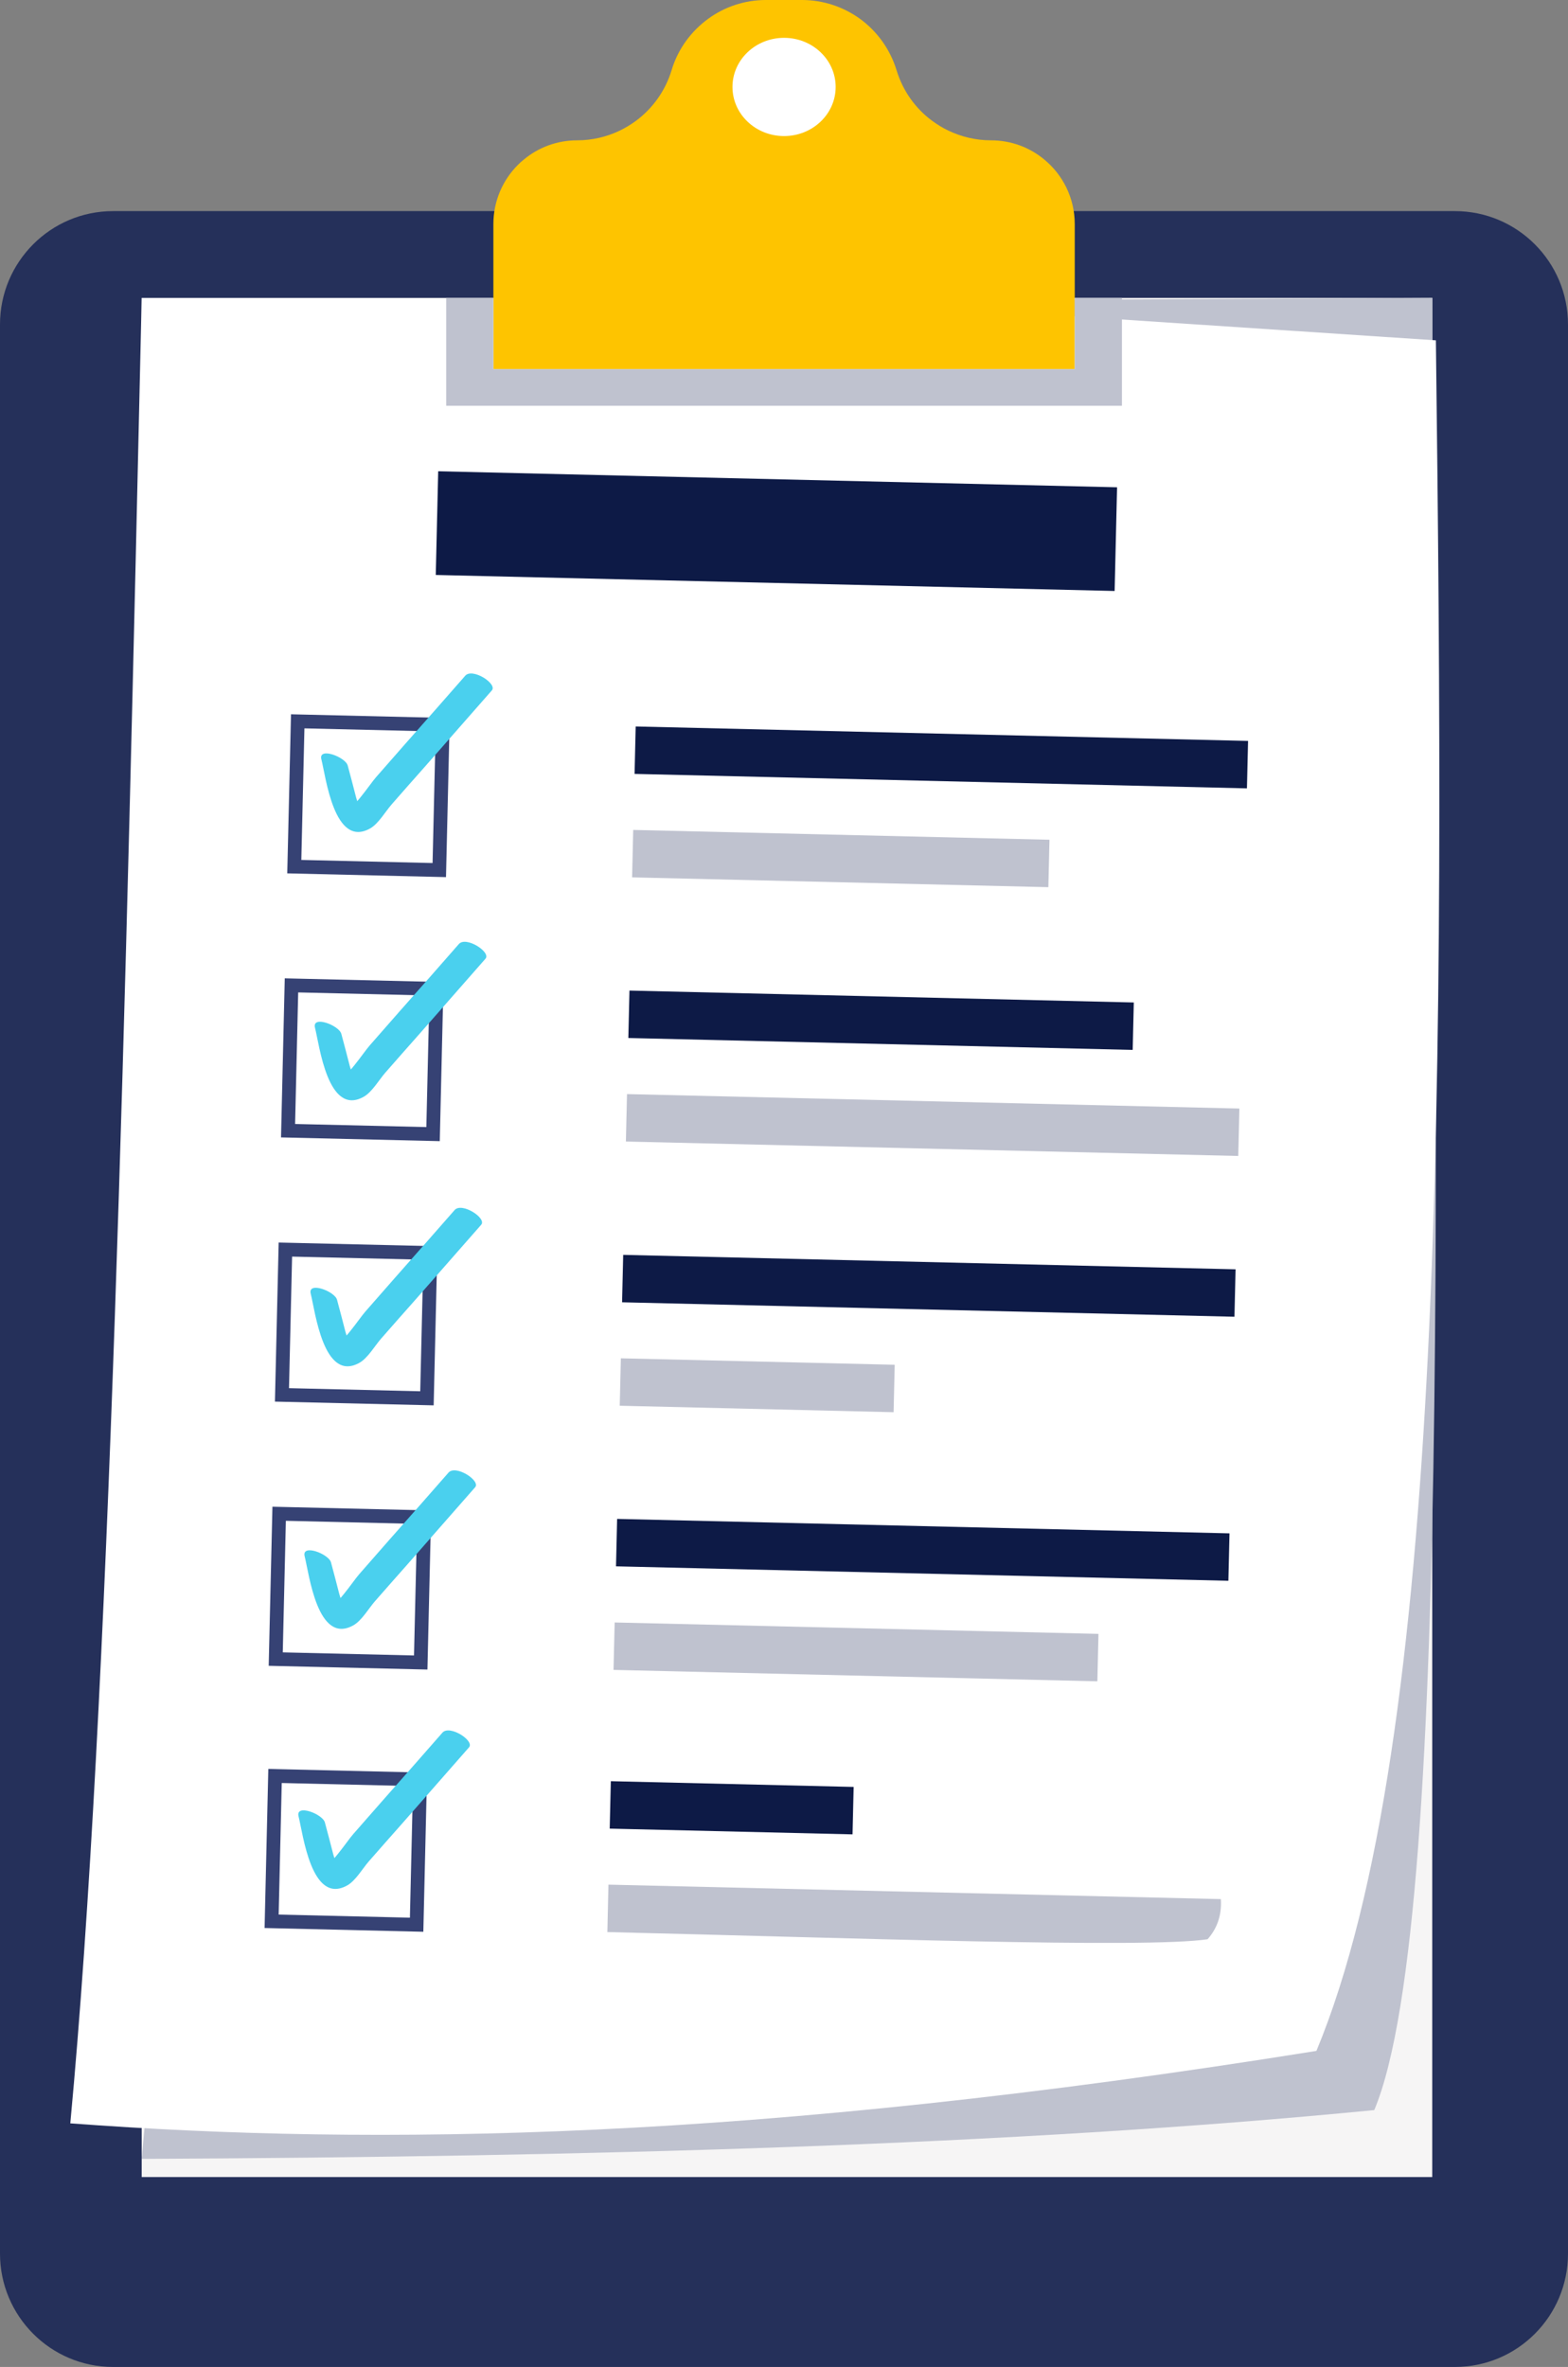 <svg width="114" height="172" viewBox="0 0 114 172" fill="none" xmlns="http://www.w3.org/2000/svg">
<rect x="0" y="0" width="114" height="172" fill="#808080" stroke="none"/>
<path d="M105.779 172H8.221C3.685 172 0 168.309 0 163.764V23.577C0 19.032 3.685 15.341 8.221 15.341H105.779C110.315 15.341 114 19.032 114 23.577V163.764C114 168.309 110.326 172 105.779 172Z" fill="#25305A"/>
<path d="M104.13 21.648H10.301V158.2H104.13V21.648Z" fill="#F6F5F5"/>
<path d="M104.141 21.648C104.174 74.899 105.889 139.112 99.914 153.334C73.613 155.905 42.82 156.726 10.301 156.881L22.66 22.059L104.141 21.648Z" fill="#BFC2CF"/>
<path d="M95.709 149.033C54.726 155.606 27.329 155.95 5.111 154.298C7.988 123.594 9.15 72.582 10.301 21.66L59.694 21.77L104.395 24.73C105.048 77.582 105.114 126.409 95.709 149.033Z" fill="white"/>
<path d="M81.215 35.41L31.859 34.246L31.682 41.781L81.038 42.945L81.215 35.41Z" fill="#0D1A46"/>
<path d="M90.739 53.841L46.217 52.791L46.136 56.238L90.658 57.288L90.739 53.841Z" fill="#0D1A46"/>
<path d="M76.301 61.022L46.037 60.309L45.956 63.755L76.22 64.468L76.301 61.022Z" fill="#BFC2CF"/>
<path d="M32.186 52.666L21.645 52.417L21.396 62.977L31.938 63.226L32.186 52.666Z" fill="white" stroke="#364274" stroke-miterlimit="10"/>
<path d="M23.368 55.191C23.689 56.443 24.297 61.664 26.909 60.201C27.506 59.868 28.026 58.97 28.469 58.46C29.276 57.54 30.084 56.62 30.903 55.7C32.518 53.86 34.145 52.009 35.76 50.169C36.181 49.693 34.344 48.507 33.824 49.105C32.386 50.745 30.947 52.386 29.498 54.016C28.779 54.836 28.059 55.656 27.34 56.476C26.842 57.042 25.68 58.882 24.939 59.037C25.337 59.17 25.747 59.303 26.145 59.425C26.433 59.658 25.902 57.995 25.891 57.95C25.692 57.175 25.492 56.41 25.282 55.634C25.127 55.013 23.113 54.248 23.368 55.191Z" fill="#4AD0EE"/>
<path d="M82.432 72.847L45.764 71.983L45.683 75.429L82.351 76.294L82.432 72.847Z" fill="#0D1A46"/>
<path d="M90.108 80.555L45.586 79.505L45.505 82.952L90.027 84.001L90.108 80.555Z" fill="#BFC2CF"/>
<path d="M31.733 71.853L21.191 71.605L20.943 82.165L31.485 82.413L31.733 71.853Z" fill="white" stroke="#364274" stroke-miterlimit="10"/>
<path d="M22.903 74.689C23.224 75.941 23.833 81.162 26.444 79.699C27.041 79.366 27.562 78.468 28.004 77.959C28.812 77.038 29.62 76.118 30.438 75.198C32.054 73.358 33.68 71.507 35.296 69.667C35.716 69.191 33.88 68.004 33.359 68.603C31.921 70.244 30.483 71.884 29.033 73.514C28.314 74.334 27.595 75.154 26.875 75.974C26.378 76.54 25.216 78.38 24.474 78.535C24.873 78.668 25.282 78.801 25.681 78.923C25.968 79.156 25.437 77.493 25.426 77.449C25.227 76.673 25.028 75.908 24.817 75.132C24.663 74.511 22.66 73.746 22.903 74.689Z" fill="#4AD0EE"/>
<path d="M89.831 92.238L45.309 91.188L45.228 94.634L89.75 95.684L89.831 92.238Z" fill="#0D1A46"/>
<path d="M65.049 99.174L45.139 98.705L45.058 102.151L64.968 102.621L65.049 99.174Z" fill="#BFC2CF"/>
<path d="M31.29 91.051L20.748 90.803L20.5 101.363L31.041 101.612L31.29 91.051Z" fill="white" stroke="#364274" stroke-miterlimit="10"/>
<path d="M22.593 94.02C22.913 95.273 23.522 100.493 26.133 99.03C26.731 98.698 27.251 97.8 27.694 97.29C28.501 96.37 29.309 95.45 30.128 94.53C31.743 92.69 33.37 90.839 34.985 88.999C35.406 88.522 33.569 87.336 33.049 87.935C31.61 89.575 30.172 91.216 28.723 92.845C28.003 93.665 27.284 94.486 26.565 95.306C26.067 95.871 24.905 97.711 24.164 97.866C24.562 97.999 24.972 98.132 25.37 98.254C25.658 98.487 25.127 96.825 25.115 96.78C24.916 96.004 24.717 95.239 24.507 94.463C24.363 93.843 22.349 93.078 22.593 94.02Z" fill="#4AD0EE"/>
<path d="M89.389 111.425L44.867 110.375L44.786 113.821L89.308 114.871L89.389 111.425Z" fill="#0D1A46"/>
<path d="M79.863 118.73L44.688 117.9L44.606 121.347L79.782 122.176L79.863 118.73Z" fill="#BFC2CF"/>
<path d="M30.837 110.25L20.295 110.001L20.047 120.561L30.588 120.81L30.837 110.25Z" fill="white" stroke="#364274" stroke-miterlimit="10"/>
<path d="M22.151 113.097C22.472 114.349 23.081 119.57 25.692 118.107C26.29 117.774 26.81 116.877 27.252 116.367C28.06 115.447 28.868 114.527 29.686 113.607C31.302 111.767 32.928 109.915 34.544 108.075C34.964 107.599 33.128 106.413 32.608 107.011C31.169 108.652 29.731 110.292 28.281 111.922C27.562 112.742 26.843 113.562 26.124 114.383C25.626 114.948 24.464 116.788 23.723 116.943C24.121 117.076 24.53 117.209 24.929 117.331C25.216 117.564 24.685 115.901 24.674 115.857C24.475 115.081 24.276 114.316 24.066 113.54C23.911 112.919 21.908 112.155 22.151 113.097Z" fill="#4AD0EE"/>
<path d="M62.064 129.851L44.41 129.435L44.329 132.881L61.983 133.298L62.064 129.851Z" fill="#0D1A46"/>
<path d="M88.76 138.004L44.236 136.951L44.158 140.398C61.386 140.808 83.316 141.606 87.797 140.919C88.472 140.154 88.838 139.201 88.76 138.004Z" fill="#BFC2CF"/>
<path d="M30.538 129.303L19.996 129.055L19.748 139.615L30.29 139.864L30.538 129.303Z" fill="white" stroke="#364274" stroke-miterlimit="10"/>
<path d="M21.708 131.996C22.029 133.248 22.637 138.469 25.249 137.006C25.846 136.673 26.366 135.776 26.809 135.266C27.617 134.346 28.424 133.426 29.243 132.506C30.858 130.665 32.485 128.814 34.1 126.974C34.521 126.498 32.684 125.312 32.164 125.91C30.726 127.551 29.287 129.191 27.838 130.821C27.119 131.641 26.399 132.461 25.68 133.281C25.182 133.847 24.02 135.687 23.279 135.842C23.677 135.975 24.087 136.108 24.485 136.23C24.773 136.463 24.242 134.8 24.231 134.756C24.032 133.98 23.832 133.215 23.622 132.439C23.467 131.818 21.465 131.053 21.708 131.996Z" fill="#4AD0EE"/>
<path d="M78.138 16.283V26.825H35.871V16.283C35.871 14.598 36.557 13.08 37.653 11.982C37.785 11.85 37.929 11.716 38.084 11.595C39.135 10.719 40.485 10.198 41.957 10.198C43.063 10.198 44.114 9.943 45.066 9.488C45.475 9.289 45.862 9.056 46.239 8.779C47.445 7.881 48.374 6.606 48.828 5.099C49.293 3.547 50.255 2.261 51.506 1.352C52.678 0.499 54.139 0 55.677 0H58.31C59.859 0 61.309 0.499 62.504 1.352C63.743 2.25 64.706 3.547 65.182 5.099C65.646 6.618 66.565 7.892 67.771 8.779C68.136 9.045 68.523 9.289 68.944 9.488C69.895 9.943 70.946 10.198 72.053 10.198C73.524 10.198 74.874 10.719 75.925 11.595C77.275 12.703 78.138 14.399 78.138 16.283Z" fill="#FEC400"/>
<path d="M81.569 21.648V29.485H32.441V21.648H35.871V26.825H78.139V21.648H81.569Z" fill="#BFC2CF"/>
<path d="M57.005 9.888C59.076 9.888 60.756 8.29 60.756 6.318C60.756 4.347 59.076 2.749 57.005 2.749C54.933 2.749 53.254 4.347 53.254 6.318C53.254 8.29 54.933 9.888 57.005 9.888Z" fill="white"/>
</svg>
